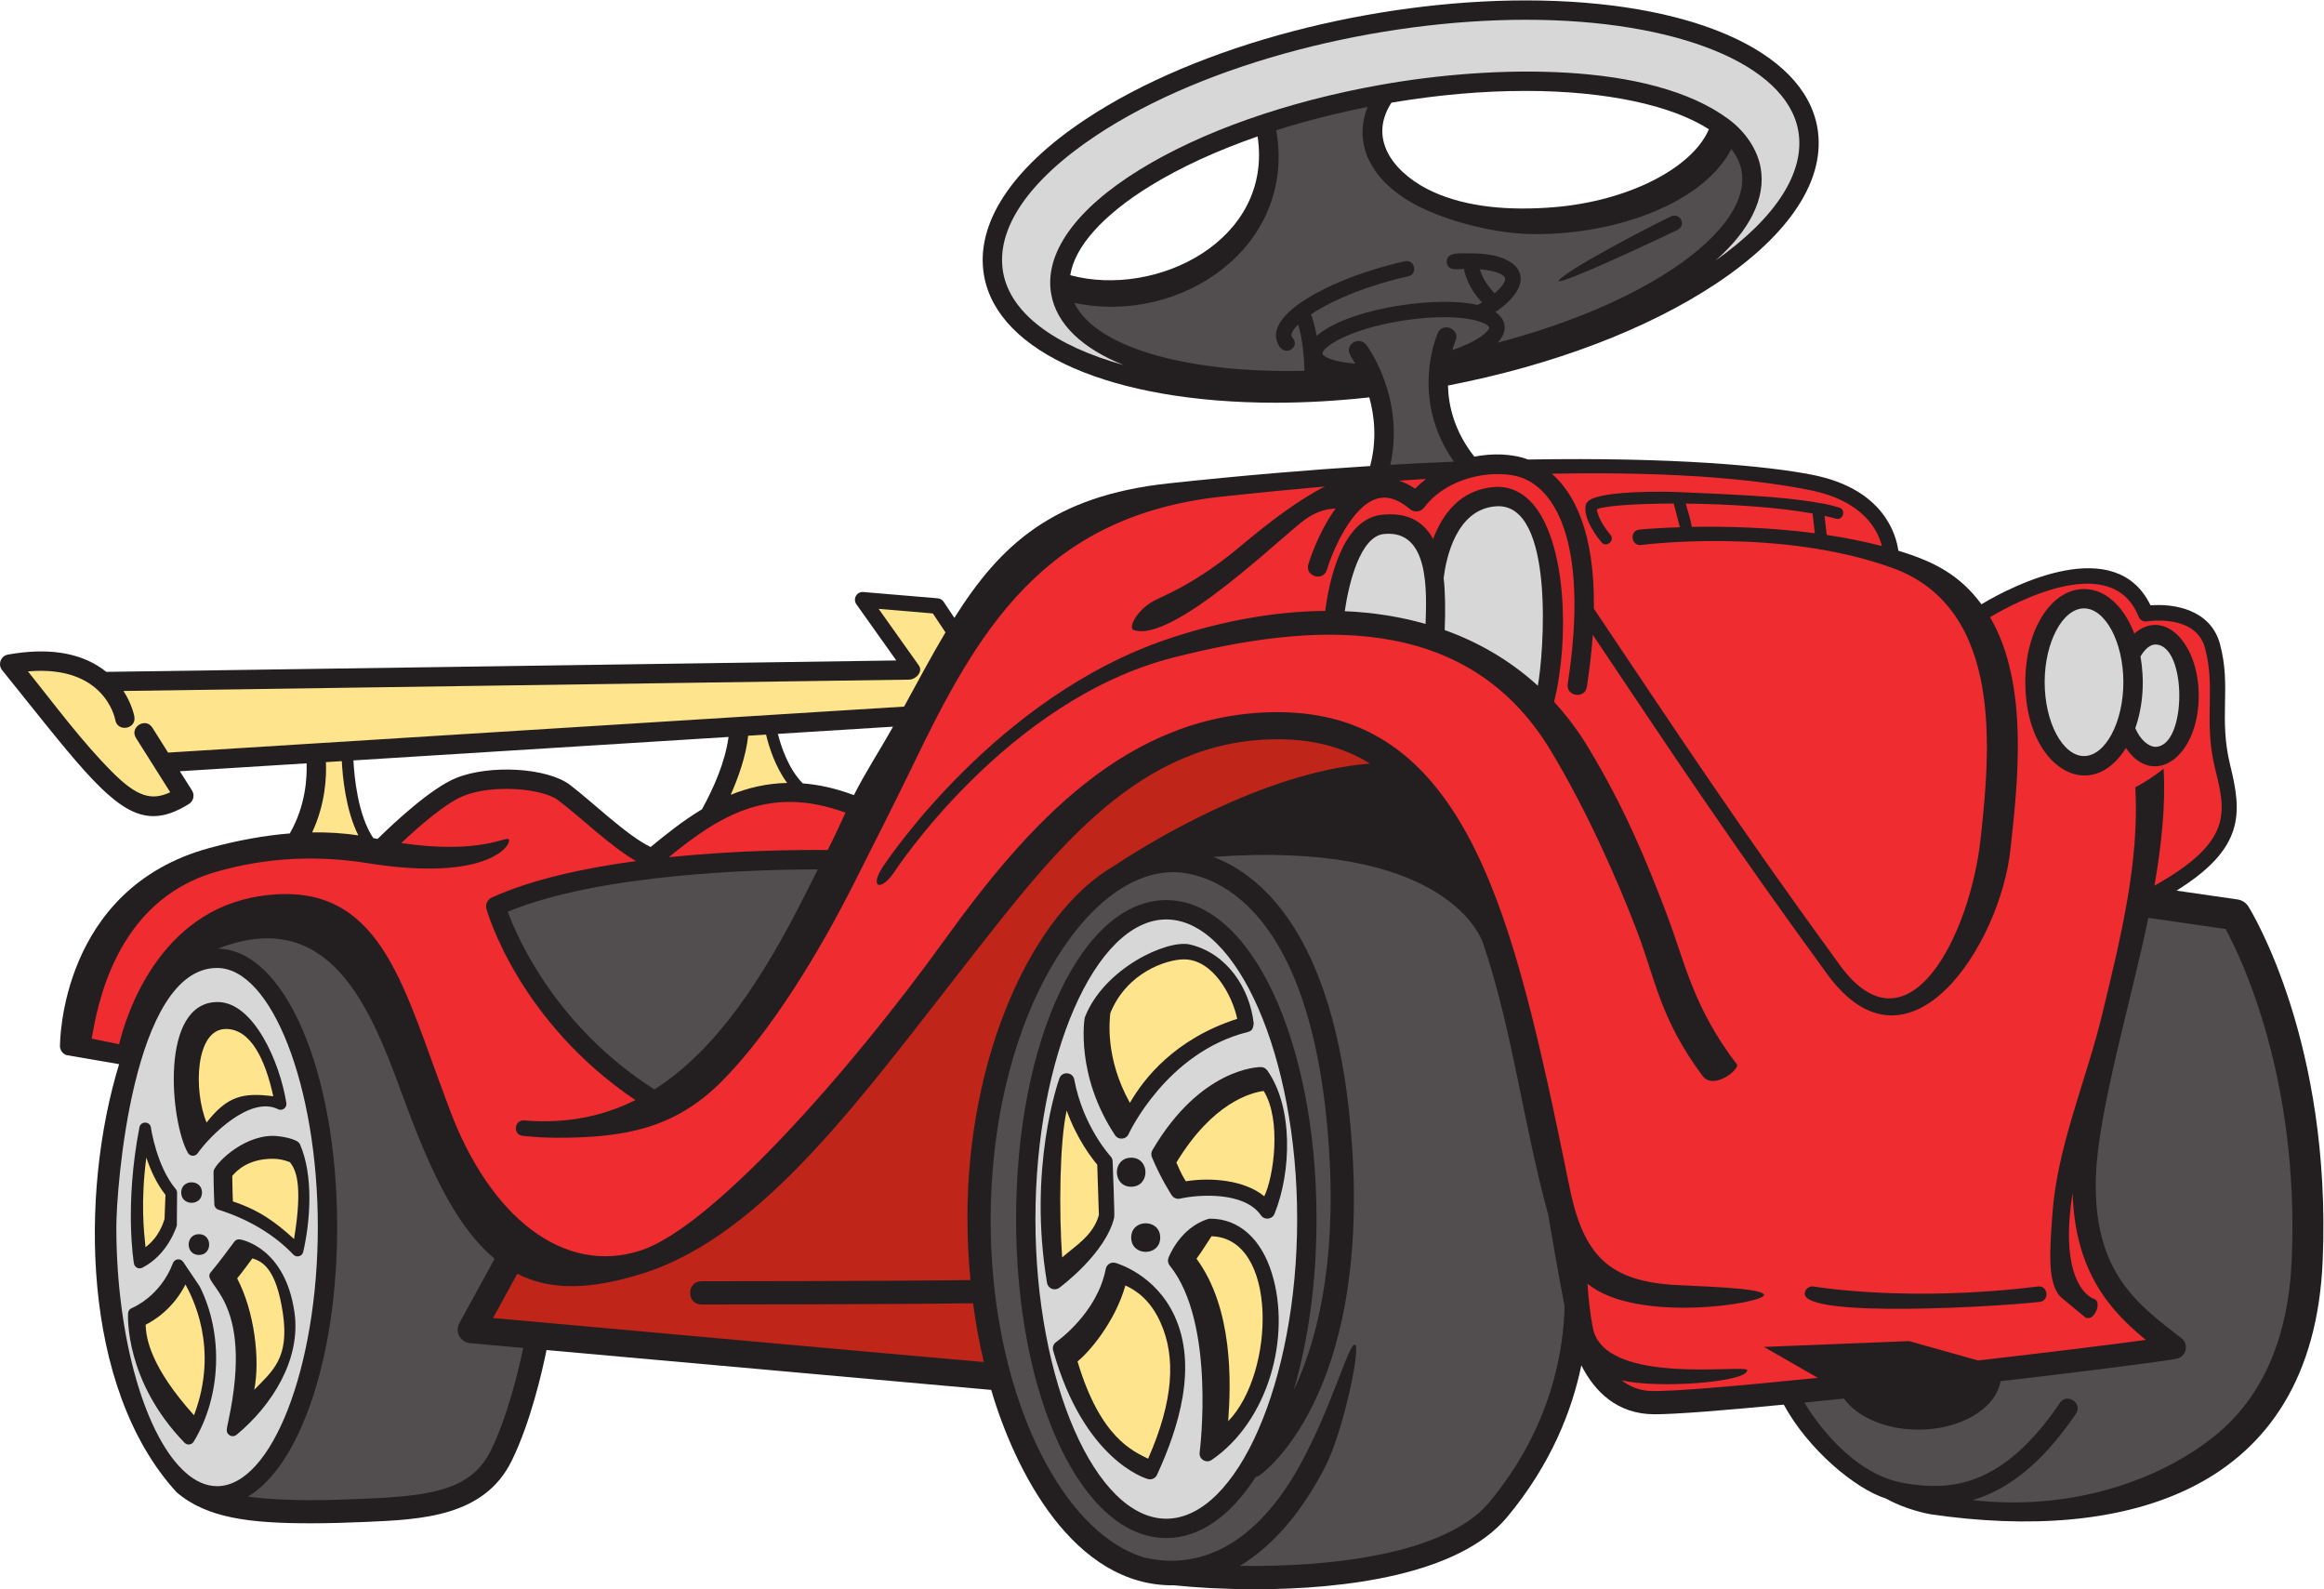 <?xml version="1.0" encoding="UTF-8" standalone="no"?>
<svg
   xmlns:dc="http://purl.org/dc/elements/1.1/"
   xmlns:cc="http://creativecommons.org/ns#"
   xmlns:rdf="http://www.w3.org/1999/02/22-rdf-syntax-ns#"
   xmlns:svg="http://www.w3.org/2000/svg"
   xmlns="http://www.w3.org/2000/svg"
   viewBox="0 0 800.36 547.213"
   height="547.213"
   width="800.36"
   xml:space="preserve"
   id="svg2"
   version="1.1"><defs
     id="defs6" /><g
     transform="matrix(1.333,0,0,-1.333,0,547.213)"
     id="g10"><g
       transform="scale(0.1)"
       id="g12"><path
         id="path14"
         style="fill:#231f20;fill-opacity:1;fill-rule:evenodd;stroke:none"
         d="m 3594.87,3839.95 c 118.85,20.07 235.28,30.35 346.32,30.35 208.54,0 377.84,-37.26 473.82,-99.02 -42.92,-100.77 -208.95,-185.62 -400.02,-201.37 -117.13,-9.66 -225.46,0.48 -311.29,39.09 -93.91,42.22 -173.65,130.61 -108.83,230.95 v 0 z M 2206.11,2051.3 c -47.05,17.55 -90.97,27.1 -132.06,30.3 -36.87,37.15 -55.93,94.68 -64.38,127.9 l 297.53,18.6 c -32.93,-59.23 -70.56,-116.37 -101.09,-176.8 z m -392.45,-36.56 c -49.91,-29.96 -93.64,-65.48 -132.79,-97.46 -61.5,29.53 -149.8,115.92 -208.22,160.39 -58.28,44.37 -206.95,53.3 -294.54,17.71 -64.18,-26.06 -158.96,-114.41 -202.63,-157.26 -3.703,0.73 -7.367,1.45 -11.144,2.25 -40.012,59.49 -49.141,159.31 -51.223,200.59 l 969.167,60.58 c -8.82,-64.45 -37.49,-130.08 -68.63,-186.8 h 0.01 z m 951.44,1379.49 c 11.14,72.95 83.23,154.55 205.31,229.88 78.84,48.64 173.55,92.07 278.69,128.57 40.43,-268.42 -261.41,-418.26 -484,-358.45 v 0 z M 5808.94,1763.42 c -6.23,9.98 -16.57,16.71 -28.22,18.39 l -157.55,22.78 c 175.35,109.39 169.65,198.81 138.75,323.68 -30.46,123.1 3.44,201.46 -26.35,312.87 -24.16,90.39 -120.39,105.4 -179.51,100.24 -89.37,185.51 -352.09,53.95 -436.87,2.9 -55.61,75.13 -120.65,109.77 -214.67,138.31 -5.88,42.71 -38.77,159.66 -221.45,195.91 -117.26,23.28 -361.83,46.1 -735.07,39.66 -43.23,16.05 -94.27,16.12 -138.95,7.43 -51.23,64.83 -66.81,130.47 -68.17,183.7 269.92,52.17 514.99,145 693.08,263.4 192.04,127.67 284.78,271.01 261.15,403.64 -35.51,199.09 -331.22,327.75 -753.36,327.75 -387.5,0 -842.39,-111.18 -1138.14,-307.78 -192.04,-127.67 -284.79,-271.02 -261.16,-403.65 35.49,-199.1 331.22,-327.75 753.41,-327.75 78.87,0 159.81,4.85 241.86,13.8 13.36,-48.37 19.97,-109.92 2.13,-177.35 -158.22,-9.93 -331.64,-24.43 -520.81,-44.81 -298.73,-32.2 -434.92,-159.28 -553.38,-347.4 l -27.77,41.67 c -3.38,5.08 -8.89,8.33 -14.95,8.84 l -192.5,16.25 c -16.89,1.44 -27.8,-17.68 -17.99,-31.52 l 103.2,-145.26 -2041.041,-29.48 c -3.632,2.94 -7.39,5.83 -11.386,8.63 -60.02,42.03 -141.653,54.14 -242.629,36.06 C 7.773,2412.03 -0.156,2400.82 0,2389.25 c 0.078,-5.26 1.824,-10.6 5.539,-15.21 22,-27.29 42.574,-52.99 61.883,-77.08 160.266,-200.07 240.281,-299.95 328.887,-299.95 28.734,0 58.379,10.51 91.953,31.52 11.718,7.33 15.254,22.85 7.883,34.53 l -31.457,49.87 327.382,20.47 c 1.453,-35.68 -1.867,-109.01 -43.347,-181.08 -63.586,-5.12 -132.571,-17.24 -207.473,-37.6 -386.395,-105 -385.801,-504.7 -386.238,-508.59 -1.301,-11.62 5.629,-22.58 16.664,-26.41 l 136.051,-23.41 C 206.563,1026.4 208.914,521.332 456.23,250.539 c 79.375,-68.019 192.723,-80.148 347.293,-80.148 46.047,0 93.86,1.441 141.95,3.531 143.337,6.226 305.787,13.297 376.707,158.269 48.71,99.598 78.52,230.11 89.77,285.661 L 2560.8,514.941 C 2621.53,308.609 2772.28,6.422 3033.76,10.172 3089.83,4.391 3162.54,0 3242.51,0 c 232.26,0.02 525.68,37.148 650.53,185.512 115.43,138.277 168.83,278.609 192.46,392.867 34.71,-68.379 93.08,-126.391 189.27,-126.391 55.31,0 180.5,10.063 333.71,24.903 61.96,-114.551 184.26,-217.77 264.58,-242.789 0.09,-0.063 0.11,-0.102 0.22,-0.161 49.65,-27.972 107.27,-39.199 115.83,-40.449 493.44,-71.953 986.37,51.328 1011.68,655.387 23.59,562.561 -183.05,900.431 -191.85,914.541 v 0 0" /><path
         id="path16"
         style="fill:#524e4f;fill-opacity:1;fill-rule:evenodd;stroke:none"
         d="m 5550.41,1734.29 c -41.44,-202.44 -129.21,-496.23 -135.42,-665.66 -9.3,-253.439 112.83,-335.798 220.98,-420.251 20.46,-15.981 12.22,-48.809 -13.36,-53.207 -54.01,-9.313 -237.68,-32.633 -454.07,-57.832 -12.05,-70.391 -102.44,-125.121 -212.28,-125.121 -85.02,0 -158.13,32.883 -192.49,80.34 -34.81,-3.618 -68.97,-7.11 -102.14,-10.43 25.27,-41.82 120.56,-184.379 257.62,-207.93 121.81,-20.961 254.94,-10.328 402.58,207.071 18.47,27.222 59.86,-0.84 41.36,-28.09 -92.28,-135.918 -182.29,-198.282 -266.82,-222.828 255.18,-29.633 486.34,51.929 628.29,168.046 121.75,99.571 187.75,252.262 196.21,453.844 19.73,470.568 -132.07,781.798 -170.94,853.208 l -199.52,28.84 z m -1719.19,-64.21 c -10.7,29.55 -114.71,264.51 -696.22,221.58 128.88,-49.28 323.91,-213.6 358.64,-753.48 41.09,-638.438 -227.35,-835.508 -238.81,-843.59 -3.32,-2.348 -6.97,-3.91 -10.72,-4.75 C 3180,190.449 3100.4,132.219 3013.19,132.219 c -217.62,0 -388.11,361.941 -388.11,823.972 0,462.029 170.49,823.959 388.11,823.959 217.62,0 388.11,-361.93 388.11,-823.959 0,-164.062 -21.58,-315.371 -59.05,-442.461 57.97,122.262 110.87,319.59 91.51,620.6 -43.96,683.36 -342.89,717.99 -402.37,717.99 -113.03,0 -229.89,-92.75 -320.65,-254.47 C 2509.61,1239.41 2510.88,676.48 2702.8,324.262 2773.24,195 2860.75,111.781 2954.73,82.281 c 189.23,-44.371 324.4,89.629 408.95,247.758 80.5,150.52 120.79,305.449 136.89,301.699 16.15,-3.707 -29.73,-222.859 -76.11,-313.828 -60.04,-117.808 -136.17,-206.371 -221.16,-257.558 227.09,-3.34 529.74,28.199 643.74,163.687 162.43,194.59 192.77,395.762 195.2,507.07 -15.96,81.512 -33.95,186.332 -42.56,237.422 -64.05,232.029 -90.9,471.859 -168.46,701.549 v 0 z M 1186.62,654.102 c -5.55,10.41 -5.49,22.91 0.19,33.257 l 91.06,166.371 c -107.55,89.918 -175.42,251.15 -241.95,432.77 -80.94,220.9 -186.865,479.26 -472.982,368.22 172.968,-2.53 308.167,-317.46 308.167,-719.161 0.004,-339.289 -96.457,-616.68 -230.636,-696.25 103.254,-14.098 232.234,-8.489 302.39,-5.438 163.191,7.098 274.021,19.598 325.411,124.68 43.56,89.051 71.78,208.648 83.49,264.73 -50.28,4.551 -96.65,8.731 -137.4,12.418 -11.75,1.063 -22.18,7.973 -27.74,18.403 v 0 0" /><path
         id="path18"
         style="fill:#524e4f;fill-opacity:1;fill-rule:evenodd;stroke:none"
         d="m 1690.48,1291.13 c 159.29,100.74 280.36,285.39 390.98,505.96 10.29,20.53 20.77,41.42 31.36,62.38 -153.39,-0.14 -561.69,-10.35 -800.92,-109.34 25.38,-69 124.89,-296.81 378.58,-459 v 0 0" /><path
         id="path20"
         style="fill:#ef2c30;fill-opacity:1;fill-rule:evenodd;stroke:none"
         d="m 4370.65,2744.08 c 84.16,1.63 198.63,-0.67 318.07,-16.36 l -5.85,51.08 c -93.23,16.74 -218.76,24.35 -327.63,25.45 4.96,-19 12.99,-40.85 15.41,-60.17 v 0 z m 27.68,-1417.68 v 0 c -109.69,147.8 -121.26,248.87 -169.16,374.14 -50.51,132.09 -130.37,312.88 -223.33,466.69 -219.38,362.97 -624.78,328.19 -973.67,239.62 -432.69,-109.83 -720.72,-552.73 -723.83,-557.13 -35.14,-49.86 -64.24,-35.58 -23.34,22.5 13.03,18.5 292.85,434.2 731.18,582.02 142.36,48 279.64,71.94 407.58,72.84 9.84,75.45 42.93,237.4 146.1,248.33 61.95,6.59 105.91,-13.47 132.65,-62.6 23.48,62.51 69.14,127.5 158.08,134.34 39.28,3.02 74.78,-13.43 102.76,-47.53 82.13,-100.16 92.38,-341.63 51.78,-507.48 32.31,-35.06 61.58,-73.9 87.38,-116.59 95.27,-157.62 150.38,-292.52 201.67,-426.67 49.31,-128.98 68.33,-242.48 183.32,-393.32 8.38,-10.97 -59.99,-68.47 -89.17,-29.16 v 0 z m 264.46,-560.759 c 1.92,10.879 12.26,18.168 23.12,16.289 2.43,-0.43 246.37,-41.442 579.12,0.14 25.97,3.282 31.02,-36.429 4.96,-39.691 -89.34,-11.149 -618.91,-44.41 -607.21,23.262 h 0.01 z m 721.38,1817.969 c 65.65,0 109.39,-60.48 130.06,-115.12 76.49,66.77 166.31,-23.86 166.31,-160.3 0.01,-160.25 -117.33,-239.9 -188.03,-135.21 -92.88,-149.13 -260,-49.76 -260,169.93 0,134.98 66.62,240.7 151.66,240.7 v 0 z m -826.8,-1957.641 375.13,15 177.61,-50 c 177.6,20.34 339.28,40.14 433.94,53.152 -87.11,70.758 -183.63,172.149 -189.24,379.629 -3.26,-20.02 -5.82,-39.488 -7.35,-57.93 -14.33,-171.718 45.77,-210.218 63.17,-216.101 19.02,-6.399 3.64,-49.367 -15.62,-49.367 -2.13,0 -4.19,0.777 -6.41,1.07 l -60.71,50.078 c -40,32.988 -32.12,122.109 -25.38,217.602 12.24,173.708 86.62,343.028 127.75,512.478 49.49,203.85 97.26,398.16 86.51,590.05 29.17,14.79 58.18,36.08 73.03,47.6 0.01,-0.16 0.07,-0.29 0.07,-0.46 5.45,-93.28 -5.58,-197.07 -23.7,-301.41 203.23,113.59 184.5,189.88 156.93,301.3 -30.91,124.91 2.03,206.75 -26.16,312.15 -23.68,88.53 -144.8,70 -149.98,69.17 -9.22,-1.52 -18.32,3.64 -21.78,12.35 -67.17,168.89 -311.01,41.76 -383.78,-1.42 103.16,-176.23 70.07,-436.68 52.89,-598.69 -26.37,-248.28 -262.51,-612.71 -473.64,-323.2 -248.71,341.1 -391.97,557.45 -605.55,876.23 -2.85,-41.05 -7.85,-85.72 -15.38,-134.36 -5.01,-32.39 -54.41,-24.56 -49.43,7.65 57.46,371.16 -36.2,521.79 -143,538.99 -80.88,13.01 -178.33,-16.78 -228.08,-83.59 -8.49,-11.4 -25.32,-13.34 -36.18,-4.13 -30.93,26.19 -58.98,35.06 -85.71,27.1 -66.93,-19.89 -115.94,-139.21 -129.19,-183.51 -9.39,-31.4 -57.31,-17.09 -47.91,14.3 1.48,4.92 24.98,81.86 70.43,143.8 -19.37,-0.45 -46.77,-5.87 -76.85,-26.78 -57.55,-40 -345.04,-323.75 -445.46,-286.67 -14.16,5.24 9.16,55.83 62.5,80 53.34,24.18 124.17,60.42 219.17,140.42 69.43,58.48 148.14,117.49 212.85,149.97 -83.42,-7.26 -171.72,-15.84 -265.35,-25.94 -462.7,-49.87 -632.1,-347.67 -800.01,-696.19 -46.92,-97.39 -99.77,-200.32 -148.84,-298.19 -92.08,-183.65 -218.15,-389.74 -343.66,-515.9 -121.66,-122.3 -251,-145.95 -425.38,-145.95 -28.94,0 -58.66,1.66 -89.26,4.96 -25.92,2.79 -22.04,41.95 4.29,39.76 108.37,-9.02 202.81,10.53 286.91,52.52 -299.2,201.74 -381.29,481.25 -384.77,493.6 -3.37,11.87 2.45,24.43 13.68,29.53 103.05,46.95 238.28,76.15 372.71,94.26 -65.21,37.52 -140.13,110.8 -200.82,156.99 -40.58,30.9 -169.37,42.08 -245.45,11.17 -45.86,-18.63 -114.34,-78.36 -160.27,-121.58 208.63,-30.65 273.97,20.56 278.31,8.92 6.07,-16.17 -59.26,-109.06 -361.2,-61.5 -133.91,21.84 -264.629,15.68 -395.195,-21.7 -264.321,-75.72 -307.864,-355.04 -321.809,-430.92 l 70.949,-14.51 c 18.77,77.15 102.743,343.46 364.805,382.77 291.465,43.87 358.98,-196.54 460,-472.26 9.59,-26.15 19.43,-53.01 29.74,-80.41 103.6,-275.819 294.33,-428.538 494.28,-362.401 181.19,59.902 532.87,453.771 782.65,800.091 215.26,298.46 472.88,589.99 861.66,589.99 227.98,0.01 389.92,-112.56 509.7,-354.24 104.22,-210.3 168.31,-500.08 241.27,-857.07 34.24,-181.51 95.08,-255.119 265.75,-267.56 54.98,-4.032 238.12,-7.11 239.82,-26.371 1.91,-21.598 -330.15,-75.18 -456.02,29.043 2.7,-39.493 6.35,-74.743 13.8,-113.922 29.02,-152.391 397.81,-92.93 398.94,-109.461 2.13,-30.68 -229.77,-48.938 -324.62,-26.11 19.61,-15.429 44.06,-26.269 74.42,-27.668 49.63,-2.351 224.12,12.629 432.62,33.84 l -139.14,79.938 z M 3684.19,2868.03 c -22.7,-1.4 -45.87,-2.92 -69.47,-4.56 13.71,-4.5 27.43,-11.34 41.15,-20.65 7.17,7.29 16.71,16.06 28.32,25.21 v 0 z m 433.72,-335.14 c 223.73,-333.66 377.45,-566.92 635.08,-920.27 176.47,-242.08 337.57,75.8 364.51,329.6 22.72,213.89 63.12,590.82 -228.78,696.04 -291.94,105.23 -645.22,59.53 -648.87,59.09 -25.97,-3.08 -30.78,36.65 -4.7,39.73 4.6,0.55 44.05,4.23 104.92,6.21 l -15.85,61.11 c -98.5,-0.12 -178.12,-5.73 -198.36,-14.7 0.73,-20.08 23.06,-52.48 34.71,-66.04 12.81,-14.93 -10.31,-34.1 -22.8,-19.55 -4.83,5.66 -47.2,56.34 -41.32,94.55 0.62,4.1 2.93,9.97 10.36,14.74 38.22,24.56 195.13,22.31 231.81,20.56 120.66,-5.71 262.07,-9.94 358.63,-27.58 19.12,-2.22 39.23,-7.95 54.32,-12.23 18.65,-5.26 10.47,-34.1 -8.14,-28.87 -9.21,2.61 -19.2,5.05 -29.64,7.35 l 5.61,-49.23 c 47.62,-7.15 95.67,-16.52 142.56,-28.74 -10.27,41.11 -48.05,117.1 -186.7,144.61 -118.66,23.55 -319.53,48.74 -666.17,42.26 55.99,-48.67 111.34,-147.66 108.82,-348.65 v 0.01 z M 2184.43,2006.03 c -198.65,72.57 -325.48,-8.55 -456.78,-115.13 176.9,18.28 339.92,19.27 410.76,18.59 16.33,31.74 31.06,64.16 46.02,96.54 v 0 0" /><path
         id="path22"
         style="fill:#fde48d;fill-opacity:1;fill-rule:evenodd;stroke:none"
         d="m 479.172,787.219 c -32.317,-63.508 -81.984,-93.508 -102.824,-103.84 0.707,-34.34 12.273,-108.828 124.863,-233.969 66.422,175.02 -6.121,308.192 -22.039,337.809 v 0 z m 172.918,67.5 c -4.746,-6.297 -23.516,-32.297 -39.402,-51.867 44.187,-83.75 59.917,-208.571 44.187,-287.5 47.91,48.73 90.762,82.168 74.121,196.386 -17.519,120.211 -55.137,135.231 -78.906,142.981 v 0 z m -52.039,212.931 c 0.121,-25.58 1.054,-51.25 1.621,-65.84 68.484,-22.912 110.398,-53.548 157.976,-97.119 24.102,145.029 3.274,180.459 -10.468,198.369 -14.59,5.9 -29.453,8.89 -44.278,8.89 -62.617,0 -92.578,-29.67 -104.851,-44.3 v 0 z m 105.965,205.71 c -20.696,95.6 -58.594,173.86 -122.266,173.86 -79.719,0 -84.121,-160.17 -49.988,-241.68 53,68.23 94.07,78.17 172.254,67.82 v 0 z M 2907.5,784.719 c -26.93,-95.481 -95.06,-173.649 -123.62,-196.168 58.83,-197.813 143.77,-231.992 182.34,-251.332 66.03,149.972 72.28,263.34 31.59,352.82 -26.56,58.43 -62.78,81.973 -90.31,94.68 v 0 z m 222.5,127.09 c -6.87,-10.207 -26.87,-42.399 -38.75,-58.039 94.94,-129.239 89.23,-320.551 81.88,-419.668 121.8,125.25 128.75,473.179 -43.13,477.707 v 0 z m -66.24,141.981 c 64.28,10.49 151.28,3.55 202.56,-38.73 24.11,49.23 45.37,196.58 -1.51,272.07 -32.52,-4.4 -131.54,-29.73 -225.53,-184.87 13.74,-31.58 16.03,-34.45 24.48,-48.47 v 0 z m -4.79,573.22 c -44.74,0 -147.95,-33.56 -190.41,-138.93 -1.66,-16.25 -14.41,-115.31 50.61,-231.7 36.35,62.97 115.85,165.02 277.29,217.06 -12.92,61.17 -63.19,153.57 -137.49,153.57 v 0 z m -219.91,-660.139 -4.27,129.999 c -13.93,16.35 -52.3,65.51 -78.96,139.77 -18.35,-81.95 -20.12,-261.992 -11.67,-379.421 32.73,28.66 81.02,56.961 94.89,109.652 h 0.01 z m -2413.955,-10.473 2.407,62.352 c -23.301,29.28 -39.082,65.21 -49.477,96.5 -15.015,-115.82 -6.199,-191.578 -2.078,-231.68 35.84,27.051 45.969,63.578 49.148,72.828 v 0 0" /><path
         id="path24"
         style="fill:#524e4f;fill-opacity:1;fill-rule:evenodd;stroke:none"
         d="m 4027.82,3381.35 c 21.56,27.13 223.01,133.25 289.05,164.62 23.49,11.11 42.41,-22.8 15.41,-35.63 -178.46,-84.79 -317.16,-145.02 -304.46,-128.99 v 0 z m -234.73,-59.52 c 29.92,-4.13 19.81,-7.68 35.53,2.15 -31.4,33.62 -42.54,66.16 -46.46,86.53 -15.76,-0.37 -42.82,-6.34 -44.44,17.6 -1.83,27.68 37.54,22.32 61.75,22.52 133.08,1.11 178.65,-73.18 64.06,-151.62 31.65,-21.55 30.15,-53.49 5.75,-78.99 163.98,43.19 311.03,102.62 424.95,172.9 145.11,89.54 219.93,188 205.28,270.17 -3.58,20.14 -12.61,39.18 -26.38,56.98 -70.86,-137.03 -290.93,-219.75 -505.01,-219.75 -99.69,0 -209.06,28.96 -284.93,63.06 -122.98,55.32 -193.59,154.08 -150.05,265.37 -82.14,-16.15 -161.31,-36.44 -235.93,-60.12 53.01,-299.76 -246.11,-505.11 -521.89,-445.66 58.94,-122.76 314.98,-182.7 594.83,-175.56 -1.55,60.2 -9.91,98.5 -16.31,119.3 -13.76,-13.55 -21.96,-26.27 -14.4,-34.38 23.04,-24.64 -27.25,-57.56 -41.25,-6.11 -19.1,70.38 129.01,150.21 285.18,192.68 15.35,4.19 30.87,8.04 46.08,11.44 25.76,5.77 34.42,-33.3 8.74,-39.04 -102.71,-22.95 -194.18,-59.96 -251.16,-98.26 4.26,-10.95 9.96,-29.07 14.73,-55.61 75.26,66.86 281.32,99.67 391.33,84.4 v 0 z M 3592.03,2904.5 c 56.85,3.27 111.64,5.95 164.33,8.07 -114.53,162.61 -44.93,325.01 -41.71,332.27 13.27,29.95 58.92,9.77 45.74,-20.18 -0.61,-1.41 -4.19,-9.86 -8.11,-23.64 74,25.22 96.18,51.52 95.08,58.37 -0.48,3.14 -12.09,16.21 -59.75,22.81 -44.61,6.2 -102.72,4.32 -163.62,-5.29 -142.03,-22.41 -209.59,-70.06 -207.16,-85.45 0.95,-5.94 23.18,-21.22 84.62,-25.32 -9.24,16.08 -28.62,36.71 -6.31,53.24 11.07,8.21 26.69,5.92 34.92,-5.14 4.34,-5.82 100.1,-137.15 61.96,-309.74 h 0.01 z m 296.26,482.19 c -2.29,8.49 -22.21,19.35 -64.97,22.85 4.39,-15.5 14.61,-38.08 38.15,-61.93 21.66,18.39 28.65,32.41 26.82,39.08 v 0 0" /><path
         id="path26"
         style="fill:#d7d7d7;fill-opacity:1;fill-rule:evenodd;stroke:none"
         d="m 3575.15,2725.7 c -60.46,-6.41 -90.18,-125.3 -100.89,-199.33 73.35,-3.08 143.18,-14.23 208.82,-32.97 2.49,80.23 11.4,244.91 -107.93,232.3 v 0 0" /><path
         id="path28"
         style="fill:#d7d7d7;fill-opacity:1;fill-rule:evenodd;stroke:none"
         d="m 5384.17,2152.22 c 55.11,0 101.67,87.32 101.67,190.69 0,103.38 -46.56,190.7 -101.67,190.7 -55.12,0 -101.66,-87.33 -101.66,-190.7 0,-103.36 46.54,-190.69 101.66,-190.69 v 0 0" /><path
         id="path30"
         style="fill:#d7d7d7;fill-opacity:1;fill-rule:evenodd;stroke:none"
         d="m 5568.49,2176.07 c 82.51,0 82.5,264.24 0,264.24 -13.17,0 -27.02,-11.39 -38.34,-30.86 10.65,-61.03 7.09,-126.57 -13.44,-185.16 12.4,-30.21 34.8,-48.23 51.78,-48.23 v 0.01 0" /><path
         id="path32"
         style="fill:#d7d7d7;fill-opacity:1;fill-rule:evenodd;stroke:none"
         d="m 3864.41,2797.3 c -102.33,-7.88 -128.33,-134.28 -134.63,-184.89 4.05,-37.04 4.83,-81.65 2.68,-134.81 90.26,-32.36 171.25,-80.41 240.58,-143.71 14.86,77.03 46.51,475.33 -108.63,463.41 v 0 0" /><path
         id="path34"
         style="fill:#d7d7d7;fill-opacity:1;fill-rule:evenodd;stroke:none"
         d="m 3239.05,1461.01 c -1.85,-10.82 -2.36,-18.38 -15.04,-21.52 -210.11,-52.34 -307.33,-261.74 -308.29,-263.85 -6.47,-14.29 -26.22,-15.86 -34.88,-2.81 -102.81,154.79 -79.23,301.56 -78.22,304.12 49.52,127.38 213.07,201.92 271.35,188.54 95.63,-22.27 155.35,-113.19 165.08,-204.48 v 0 z m 34.76,-120.48 c 67.7,-94.65 62.8,-262.88 18.93,-370.831 -5.97,-14.738 -25.99,-16.867 -35.01,-3.82 -42.58,61.771 -160.25,54.121 -209.3,43.061 -8.07,-1.75 -16.44,1.6 -21,8.5 -1.15,1.76 -28.5,43.34 -51.44,98.81 -2.39,5.78 -1.96,12.34 1.21,17.75 124.43,212.44 274.02,214.88 280.34,214.88 6.42,0 12.53,-3.14 16.27,-8.35 v 0 z M 3130.46,334.039 c -14.16,-9.687 -33.36,1.953 -31.1,19.121 0.43,3.34 42.35,335.039 -77.42,483.172 -4.44,5.5 -5.65,12.949 -3.17,19.566 1.18,3.161 29.79,77.75 102.19,100.411 1.93,0.601 3.95,0.91 5.98,0.91 73.34,0 131.28,-51.399 158.97,-141.047 50.86,-164.59 -9.51,-382.461 -155.45,-482.133 v 0 z m -132.96,574.43 c 0,-49.367 -75,-49.367 -75,0 0,49.179 75,49.179 75,0 v 0 z m -75,131.251 c -49.36,0 -49.36,75 0,75 49.17,0 49.17,-75 0,-75 v 0 z m 66.69,-744.189 c -4.17,-9.051 -14.23,-13.5 -23.57,-10.883 -6.73,1.891 -165.7,49.633 -244.8,332.184 -2.3,8.27 0.91,17.066 7.99,21.918 1.04,0.699 105.81,73.832 127.96,188.789 2.21,11.481 13.75,18.57 24.93,15.5 4.17,-1.148 102.69,-29.289 152.39,-136.129 60.85,-130.84 11.12,-289.898 -44.9,-411.379 v 0 z m -284.12,495.891 v 0 c -49.66,295.488 28.54,518.768 31.89,528.168 6.86,19.08 34.77,16.89 38.5,-3.11 22.66,-121.11 92.96,-197.3 93.65,-198.06 3.31,-3.54 5.26,-8.19 5.42,-13.03 0.58,-17.17 5.58,-138.968 4.06,-145.308 -22.12,-92.312 -137.06,-177.863 -141.93,-181.453 -11.95,-8.809 -29.11,-1.93 -31.59,12.793 v 0 z M 611.68,399.391 c -6.895,-5.743 -16.653,-5.309 -22.278,1.66 -5.242,6.488 -4.265,11.058 0.457,32.949 69.692,323.648 -72.457,351.859 -45.601,384.441 29.472,35.758 37.402,48.118 61.316,79.547 3.352,4.41 8.828,6.641 14.328,5.703 4.746,-0.761 116.453,-20.761 140.786,-187.64 C 778.652,592.77 701.426,473.871 611.68,399.391 v 0 z M 500.316,381.07 c -5.121,-8.379 -16.769,-9.648 -23.582,-2.621 -154.484,159.582 -146.296,327.602 -145.867,334.672 0.36,5.899 4.133,11.039 9.653,13.129 0.691,0.25 73.425,29.219 106.289,116.27 4.285,11.359 19.656,13.16 26.453,3.101 L 515.898,782.32 C 577.402,660.289 572.043,498.551 500.313,381.07 h 0.003 z m -140.043,812.35 c 3.125,16.17 27.215,15.91 29.59,-0.79 0.141,-0.99 14.485,-99.88 64.114,-158.86 2.273,-2.72 3.523,-6.14 3.523,-9.67 l -0.625,-84.491 c -0.918,-3.07 -23.223,-75.738 -89.273,-109.097 -8.969,-4.543 -19.868,0.867 -21.555,10.91 -1.027,6.078 -24.594,151.43 14.226,351.998 v 0 z m 107.856,-168.7 c 0,35.24 53.746,35.26 53.746,0 0,-35.368 -53.75,-35.368 -53.75,0 h 0.004 z m 45.84,-107.501 c 35.242,0 35.23,-53.75 0,-53.75 -35.383,0 -35.383,53.75 0,53.75 v 0 z m 48.261,599.611 c 93.129,0 161.032,-155.76 177.594,-261.01 2,-12.79 -11.676,-20.72 -20.683,-16.15 -72.282,36.7 -176.7,-68.21 -208.528,-113.56 -6.32,-9.02 -19.949,-8.36 -25.34,1.27 -45.371,80.68 -74.101,389.45 76.954,389.45 h 0.003 z M 775,1149.47 c 35.121,-80.72 26.953,-197.439 8.367,-278.099 -2.676,-11.672 -17.273,-15.633 -25.496,-6.961 -48.766,51.41 -115.723,91.531 -193.613,116.02 -6.016,1.871 -10.195,7.32 -10.488,13.609 -0.02,0.449 -2.098,46.211 -2.098,84.861 0,15.8 72.137,92.21 153.562,92.21 14.61,0 63.047,-6.25 69.766,-21.64 v 0 z m 46.109,-213.911 c 0,362.801 -119.195,669.281 -260.269,669.281 -219.168,0 -260.266,-571.89 -260.266,-669.281 0,-290.86 76.633,-545.348 179.699,-634.899 23.282,-20.39 50.262,-34.39 80.567,-34.39 141.074,0 260.265,306.5 260.265,669.289 h 0.004 z M 3013.19,1730.15 c -183.27,0 -338.11,-354.43 -338.11,-773.959 0,-419.531 154.83,-773.972 338.11,-773.972 183.27,0 338.11,354.441 338.11,773.972 0,419.529 -154.84,773.959 -338.11,773.959 v 0 0" /><path
         id="path36"
         style="fill:#bf2519;fill-opacity:1;fill-rule:evenodd;stroke:none"
         d="m 2879.04,1869.06 c 79.24,52.58 381.99,242.02 660.36,263.62 -68.51,42.6 -146.97,62.87 -238.57,62.87 -355.73,0 -573.9,-285.59 -789.93,-560.77 C 2230.85,1278.1 1974.94,914.922 1661.3,815.992 1528.28,774.02 1424.44,770.02 1336.42,814.879 l -62.57,-114.277 c 429.36,-38.813 1147.03,-103.493 1267.96,-113.692 -11.61,49.012 -20.98,99.731 -27.85,151.84 -218.83,-3.148 -696.58,-3.191 -701.46,-3.191 -39.35,0 -39.34,60 0,60 4.82,0 473.82,0.043 694.74,3.113 -5.05,53.199 -7.79,107.5 -7.79,162.558 0,412.91 165.11,784.47 379.59,907.83 v 0 0" /><path
         id="path38"
         style="fill:#fde48d;fill-opacity:1;fill-rule:evenodd;stroke:none"
         d="m 1932.95,2204.71 c -5.57,-53.26 -26.3,-110.04 -45.15,-152.63 44.07,17.87 92.43,29.55 145.87,30.68 -31.44,42.52 -47.44,95.04 -54.53,124.82 l -46.19,-2.87 z M 925.836,1947.26 c -32.898,65.53 -40.836,152.5 -42.731,191.83 l -41.085,-2.58 c 1.703,-37.26 -1.102,-107.72 -35.528,-181.47 42.356,0.58 82.102,-2.13 119.336,-7.78 h 0.008 z m 1516.874,524.4 -32.74,48.94 -139.95,11.81 103.79,-146.1 c 11.88,-16.72 -8.16,-36.47 -24.72,-36.71 L 319.004,2320.34 c 22.207,-34.29 27.793,-64.4 28.137,-66.34 5.586,-32.21 -43.379,-40.89 -49.25,-8.67 -1.192,6.44 -29.063,142.69 -225.657,125.55 70.305,-87.57 138,-179.87 217.246,-259.51 63.672,-63.97 101.86,-75.63 150.293,-52.65 l -88.418,140.17 c -17.488,27.74 24.817,54.4 42.297,26.68 l 40.633,-64.44 1901.505,118.84 c 37.51,68.6 71.85,132.81 106.92,191.68 v 0.01 0" /><path
         id="path40"
         style="fill:#d7d7d7;fill-opacity:1;fill-rule:evenodd;stroke:none"
         d="m 2715.91,3345.2 c -18.71,104.94 62.34,219.1 228.25,321.46 159.2,98.23 379.72,175.99 620.95,219 290.95,52.05 698.35,61.67 900.74,-88.39 43.98,-32.63 74.53,-78.55 82.89,-125.4 13.85,-77.67 -27,-160.37 -116.37,-239.62 156.73,110.9 232.41,229.22 213.52,335.3 -30.58,171.38 -313.56,286.52 -704.14,286.52 -377.55,0 -822.94,-108.28 -1110.46,-299.42 -174.43,-115.97 -259.53,-241.42 -239.61,-353.22 18.87,-105.8 134,-190.12 311.2,-239.2 -106.91,42.99 -173.17,105.57 -186.97,182.96 v 0.01 0" /></g></g></svg>